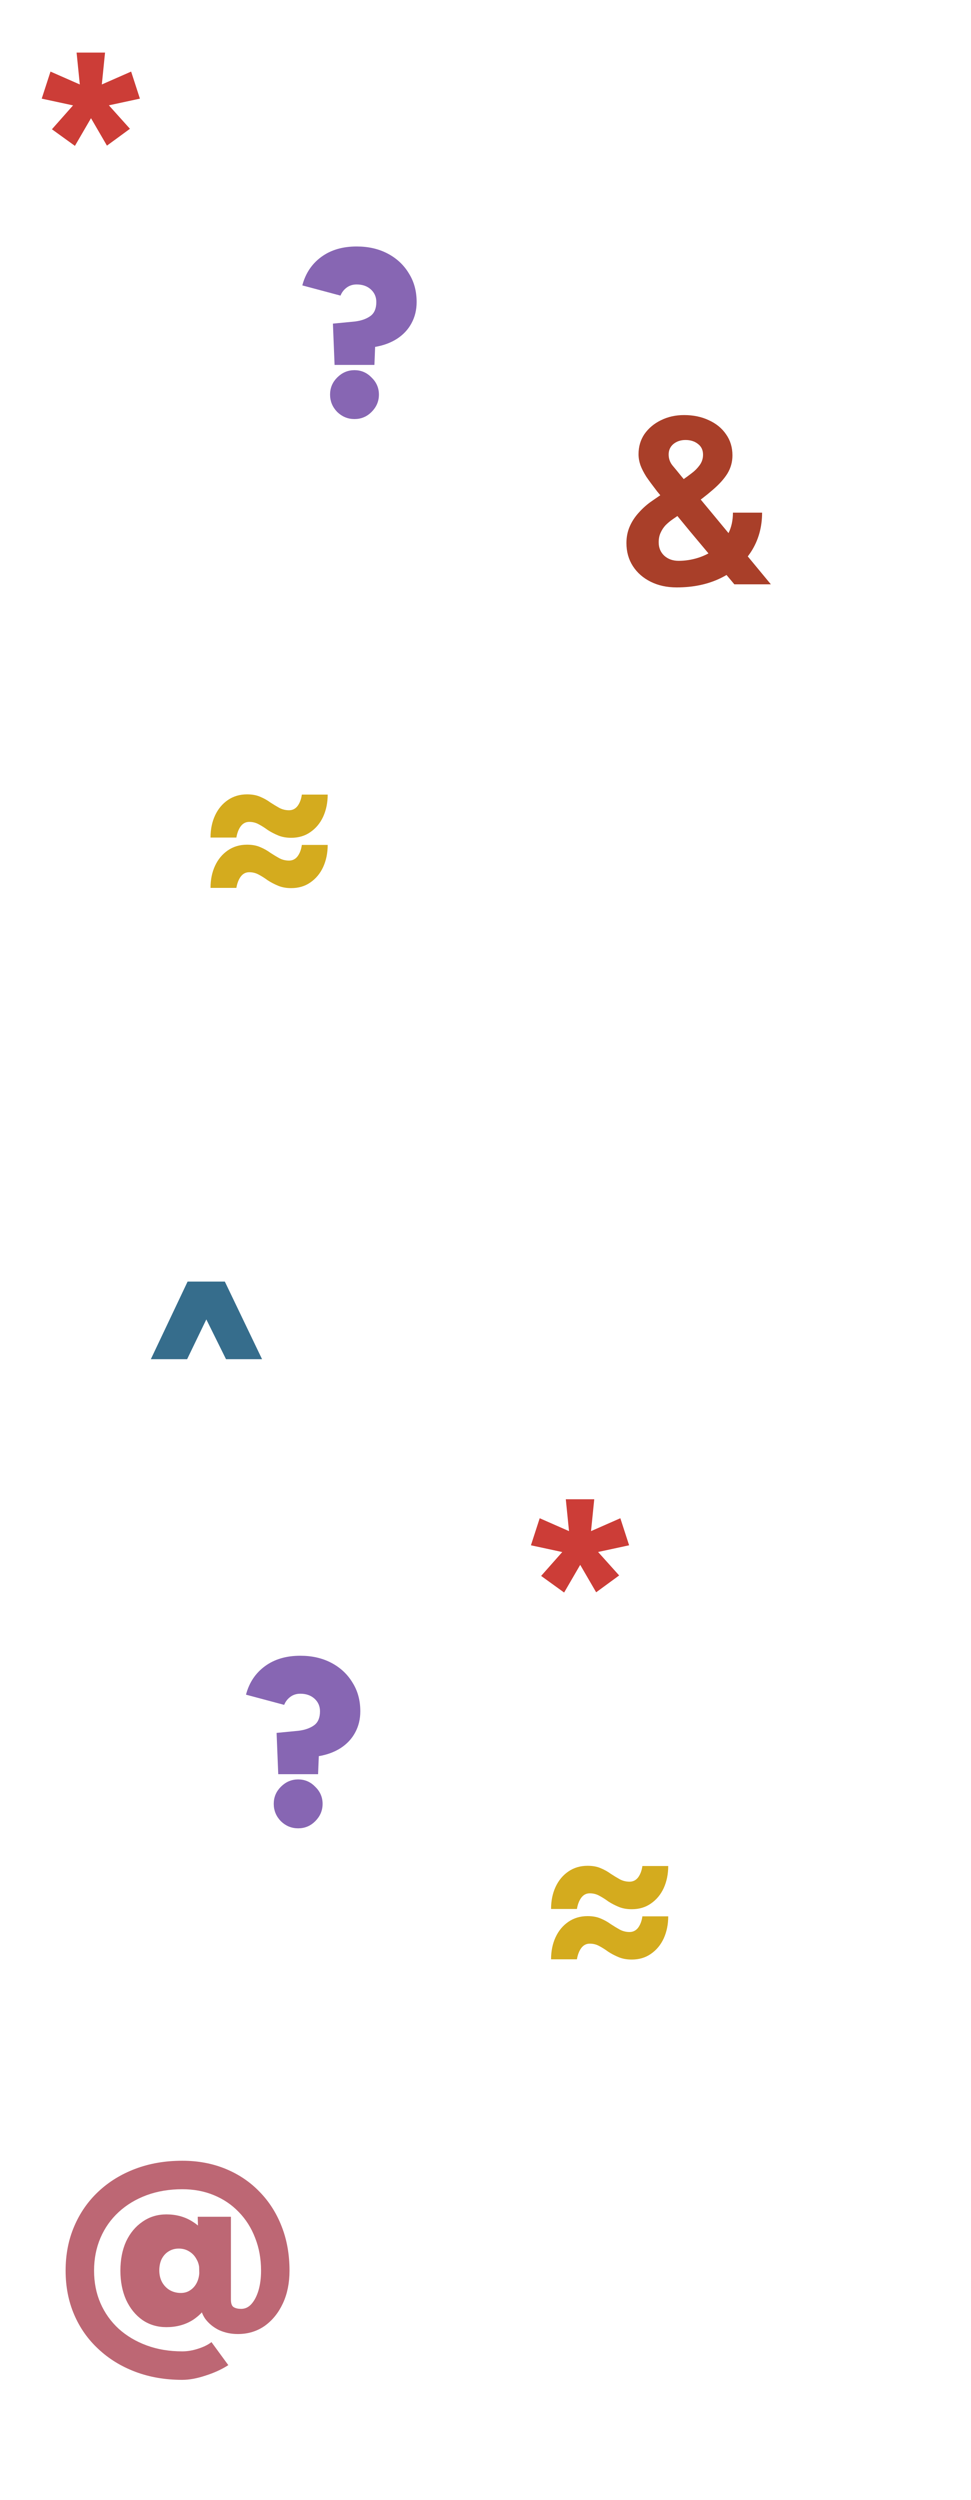 <svg width="131" height="337" viewBox="0 0 131 337" fill="none" xmlns="http://www.w3.org/2000/svg">
<path d="M85.225 257.352C84.563 257.352 83.977 257.245 83.465 257.032C82.953 256.819 82.483 256.573 82.057 256.296C81.651 255.997 81.246 255.741 80.841 255.528C80.457 255.315 80.03 255.208 79.561 255.208C79.091 255.208 78.707 255.411 78.409 255.816C78.131 256.2 77.939 256.701 77.833 257.32H74.345C74.345 256.211 74.547 255.219 74.953 254.344C75.358 253.469 75.934 252.776 76.681 252.264C77.427 251.752 78.291 251.496 79.273 251.496C79.955 251.496 80.542 251.603 81.033 251.816C81.545 252.029 82.003 252.285 82.409 252.584C82.835 252.861 83.241 253.107 83.625 253.32C84.03 253.533 84.467 253.64 84.937 253.64C85.406 253.64 85.79 253.448 86.089 253.064C86.387 252.659 86.579 252.147 86.665 251.528H90.153C90.153 252.616 89.95 253.608 89.545 254.504C89.139 255.379 88.563 256.072 87.817 256.584C87.091 257.096 86.227 257.352 85.225 257.352ZM85.225 264.136C84.563 264.136 83.977 264.029 83.465 263.816C82.953 263.603 82.483 263.357 82.057 263.08C81.651 262.781 81.246 262.525 80.841 262.312C80.457 262.099 80.03 261.992 79.561 261.992C79.091 261.992 78.707 262.195 78.409 262.6C78.131 262.984 77.939 263.485 77.833 264.104H74.345C74.345 262.995 74.547 262.003 74.953 261.128C75.358 260.253 75.934 259.56 76.681 259.048C77.427 258.536 78.291 258.28 79.273 258.28C79.955 258.28 80.542 258.387 81.033 258.6C81.545 258.813 82.003 259.069 82.409 259.368C82.835 259.645 83.241 259.891 83.625 260.104C84.03 260.317 84.467 260.424 84.937 260.424C85.406 260.424 85.79 260.232 86.089 259.848C86.387 259.443 86.579 258.931 86.665 258.312H90.153C90.153 259.4 89.95 260.392 89.545 261.288C89.139 262.163 88.563 262.856 87.817 263.368C87.091 263.88 86.227 264.136 85.225 264.136Z" fill="#D4AB1E"/>
<path d="M39.282 112.93C38.621 112.93 38.034 112.823 37.522 112.61C37.01 112.397 36.541 112.151 36.114 111.874C35.709 111.575 35.304 111.319 34.898 111.106C34.514 110.893 34.088 110.786 33.618 110.786C33.149 110.786 32.765 110.989 32.466 111.394C32.189 111.778 31.997 112.279 31.89 112.898H28.402C28.402 111.789 28.605 110.797 29.01 109.922C29.416 109.047 29.992 108.354 30.738 107.842C31.485 107.33 32.349 107.074 33.33 107.074C34.013 107.074 34.6 107.181 35.09 107.394C35.602 107.607 36.061 107.863 36.466 108.162C36.893 108.439 37.298 108.685 37.682 108.898C38.088 109.111 38.525 109.218 38.994 109.218C39.464 109.218 39.848 109.026 40.146 108.642C40.445 108.237 40.637 107.725 40.722 107.106H44.21C44.21 108.194 44.008 109.186 43.602 110.082C43.197 110.957 42.621 111.65 41.874 112.162C41.149 112.674 40.285 112.93 39.282 112.93ZM39.282 119.714C38.621 119.714 38.034 119.607 37.522 119.394C37.01 119.181 36.541 118.935 36.114 118.658C35.709 118.359 35.304 118.103 34.898 117.89C34.514 117.677 34.088 117.57 33.618 117.57C33.149 117.57 32.765 117.773 32.466 118.178C32.189 118.562 31.997 119.063 31.89 119.682H28.402C28.402 118.573 28.605 117.581 29.01 116.706C29.416 115.831 29.992 115.138 30.738 114.626C31.485 114.114 32.349 113.858 33.33 113.858C34.013 113.858 34.6 113.965 35.09 114.178C35.602 114.391 36.061 114.647 36.466 114.946C36.893 115.223 37.298 115.469 37.682 115.682C38.088 115.895 38.525 116.002 38.994 116.002C39.464 116.002 39.848 115.81 40.146 115.426C40.445 115.021 40.637 114.509 40.722 113.89H44.21C44.21 114.978 44.008 115.97 43.602 116.866C43.197 117.741 42.621 118.434 41.874 118.946C41.149 119.458 40.285 119.714 39.282 119.714Z" fill="#D4AB1E"/>
<path d="M24.595 320.79C22.291 320.79 20.179 320.428 18.259 319.702C16.339 318.977 14.675 317.953 13.267 316.63C11.859 315.329 10.771 313.782 10.003 311.99C9.235 310.198 8.851 308.225 8.851 306.07C8.851 303.894 9.235 301.91 10.003 300.118C10.771 298.305 11.859 296.737 13.267 295.414C14.675 294.092 16.339 293.068 18.259 292.342C20.179 291.617 22.291 291.254 24.595 291.254C26.707 291.254 28.649 291.617 30.419 292.342C32.19 293.068 33.715 294.092 34.995 295.414C36.297 296.737 37.299 298.305 38.003 300.118C38.707 301.91 39.059 303.894 39.059 306.07H35.219C35.219 304.47 34.953 302.998 34.419 301.654C33.907 300.31 33.171 299.148 32.211 298.166C31.273 297.185 30.153 296.428 28.851 295.894C27.571 295.361 26.153 295.094 24.595 295.094C22.846 295.094 21.246 295.361 19.795 295.894C18.345 296.428 17.086 297.185 16.019 298.166C14.953 299.148 14.131 300.31 13.555 301.654C12.979 302.998 12.691 304.47 12.691 306.07C12.691 307.67 12.979 309.132 13.555 310.454C14.131 311.777 14.953 312.929 16.019 313.91C17.086 314.87 18.345 315.617 19.795 316.15C21.246 316.684 22.846 316.95 24.595 316.95C25.278 316.95 25.982 316.833 26.707 316.598C27.454 316.364 28.062 316.065 28.531 315.702L30.803 318.806C29.907 319.382 28.883 319.852 27.731 320.214C26.579 320.598 25.534 320.79 24.595 320.79ZM22.451 313.686C21.235 313.686 20.158 313.366 19.219 312.726C18.281 312.065 17.545 311.158 17.011 310.006C16.499 308.854 16.243 307.542 16.243 306.07C16.243 304.577 16.499 303.265 17.011 302.134C17.545 301.004 18.281 300.118 19.219 299.478C20.158 298.817 21.235 298.486 22.451 298.486C23.795 298.486 24.979 298.817 26.003 299.478C27.027 300.118 27.827 301.004 28.403 302.134C29.001 303.265 29.299 304.577 29.299 306.07C29.299 307.542 29.001 308.854 28.403 310.006C27.827 311.158 27.027 312.065 26.003 312.726C24.979 313.366 23.795 313.686 22.451 313.686ZM24.403 309.078C24.894 309.078 25.321 308.95 25.683 308.694C26.067 308.438 26.366 308.086 26.579 307.638C26.793 307.19 26.899 306.668 26.899 306.07C26.899 305.473 26.771 304.961 26.515 304.534C26.281 304.086 25.95 303.734 25.523 303.478C25.118 303.222 24.649 303.094 24.115 303.094C23.603 303.094 23.145 303.222 22.739 303.478C22.355 303.713 22.046 304.054 21.811 304.502C21.598 304.95 21.491 305.462 21.491 306.038C21.491 306.636 21.619 307.169 21.875 307.638C22.131 308.086 22.473 308.438 22.899 308.694C23.347 308.95 23.849 309.078 24.403 309.078ZM32.083 314.614C31.166 314.614 30.313 314.433 29.523 314.07C28.755 313.686 28.137 313.174 27.667 312.534C27.219 311.873 26.995 311.126 26.995 310.294L31.155 309.974C31.155 310.508 31.283 310.849 31.539 310.998C31.795 311.148 32.126 311.222 32.531 311.222C33.065 311.222 33.523 311.009 33.907 310.582C34.313 310.134 34.633 309.526 34.867 308.758C35.102 307.969 35.219 307.073 35.219 306.07H39.059C39.059 307.734 38.761 309.206 38.163 310.486C37.566 311.766 36.745 312.78 35.699 313.526C34.654 314.252 33.449 314.614 32.083 314.614ZM26.995 310.294L26.675 298.806H31.155V309.974L26.995 310.294Z" fill="#BD6774"/>
<path d="M30.493 183.213L25.309 172.749H30.333L35.357 183.213H30.493ZM20.349 183.213L25.309 172.749H30.301L25.245 183.213H20.349Z" fill="#366D8C"/>
<path d="M45.138 49.191L44.914 43.623L47.89 43.335C48.743 43.229 49.437 42.983 49.97 42.599C50.504 42.215 50.77 41.586 50.77 40.711C50.77 40.029 50.525 39.463 50.034 39.015C49.544 38.567 48.904 38.343 48.114 38.343C47.581 38.343 47.122 38.493 46.738 38.791C46.376 39.069 46.109 39.421 45.938 39.847L40.786 38.471C41.213 36.85 42.066 35.57 43.346 34.631C44.626 33.693 46.215 33.223 48.114 33.223C49.693 33.223 51.09 33.543 52.306 34.183C53.522 34.823 54.471 35.709 55.154 36.839C55.858 37.949 56.21 39.239 56.21 40.711C56.21 41.778 55.975 42.738 55.506 43.591C55.058 44.423 54.407 45.117 53.554 45.671C52.722 46.205 51.741 46.567 50.61 46.759L50.514 49.191H45.138ZM47.826 56.487C46.93 56.487 46.151 56.167 45.49 55.527C44.85 54.866 44.53 54.087 44.53 53.191C44.53 52.295 44.85 51.527 45.49 50.887C46.151 50.226 46.93 49.895 47.826 49.895C48.722 49.895 49.49 50.226 50.13 50.887C50.791 51.527 51.122 52.295 51.122 53.191C51.122 54.087 50.791 54.866 50.13 55.527C49.49 56.167 48.722 56.487 47.826 56.487Z" fill="#8766B3"/>
<path d="M37.538 239.151L37.315 233.583L40.291 233.295C41.144 233.188 41.837 232.943 42.371 232.559C42.904 232.175 43.171 231.545 43.171 230.671C43.171 229.988 42.925 229.423 42.435 228.975C41.944 228.527 41.304 228.303 40.515 228.303C39.981 228.303 39.523 228.452 39.139 228.751C38.776 229.028 38.509 229.38 38.339 229.807L33.187 228.431C33.613 226.809 34.467 225.529 35.746 224.591C37.026 223.652 38.616 223.183 40.515 223.183C42.093 223.183 43.491 223.503 44.707 224.143C45.923 224.783 46.872 225.668 47.555 226.799C48.259 227.908 48.611 229.199 48.611 230.671C48.611 231.737 48.376 232.697 47.907 233.551C47.459 234.383 46.808 235.076 45.955 235.631C45.123 236.164 44.141 236.527 43.011 236.719L42.914 239.151H37.538ZM40.227 246.447C39.331 246.447 38.552 246.127 37.891 245.487C37.251 244.825 36.931 244.047 36.931 243.151C36.931 242.255 37.251 241.487 37.891 240.847C38.552 240.185 39.331 239.855 40.227 239.855C41.123 239.855 41.891 240.185 42.531 240.847C43.192 241.487 43.523 242.255 43.523 243.151C43.523 244.047 43.192 244.825 42.531 245.487C41.891 246.127 41.123 246.447 40.227 246.447Z" fill="#8766B3"/>
<path d="M80.428 214.632L77.228 209.128L79.276 207.624L83.532 212.36L80.428 214.632ZM76.108 214.664L73.004 212.424L77.228 207.656L79.308 209.16L76.108 214.664ZM77.868 209.64L71.628 208.296L72.812 204.648L78.636 207.208L77.868 209.64ZM76.972 208.424L76.332 202.088H80.172L79.532 208.424H76.972ZM78.636 209.64L77.868 207.208L83.692 204.648L84.876 208.296L78.636 209.64Z" fill="#CC3D37"/>
<path d="M14.428 19.632L11.228 14.128L13.276 12.624L17.532 17.36L14.428 19.632ZM10.108 19.664L7.004 17.424L11.228 12.656L13.308 14.16L10.108 19.664ZM11.868 14.64L5.628 13.296L6.812 9.648L12.636 12.208L11.868 14.64ZM10.972 13.424L10.332 7.088H14.172L13.532 13.424H10.972ZM12.636 14.64L11.868 12.208L17.692 9.648L18.876 13.296L12.636 14.64Z" fill="#CC3D37"/>
<path d="M91.297 79.18C89.975 79.18 88.801 78.924 87.777 78.412C86.753 77.9 85.953 77.196 85.377 76.3C84.801 75.404 84.513 74.37 84.513 73.196C84.513 72.385 84.663 71.639 84.961 70.956C85.26 70.273 85.676 69.644 86.209 69.068C86.743 68.471 87.34 67.948 88.001 67.5L92.225 64.588C92.567 64.353 92.929 64.087 93.313 63.788C93.719 63.489 94.071 63.138 94.369 62.732C94.689 62.306 94.849 61.825 94.849 61.292C94.849 60.673 94.625 60.194 94.177 59.852C93.729 59.489 93.164 59.308 92.481 59.308C91.841 59.308 91.297 59.489 90.849 59.852C90.423 60.215 90.209 60.684 90.209 61.26C90.209 61.815 90.38 62.306 90.721 62.732C91.063 63.138 91.457 63.617 91.905 64.172L96.161 69.292L104.001 78.764H99.073L93.121 71.66L88.641 66.22C88.065 65.474 87.585 64.823 87.201 64.268C86.839 63.692 86.572 63.169 86.401 62.7C86.231 62.209 86.145 61.719 86.145 61.228C86.145 60.204 86.412 59.297 86.945 58.508C87.5 57.719 88.236 57.1 89.153 56.652C90.092 56.183 91.137 55.948 92.289 55.948C93.548 55.948 94.668 56.183 95.649 56.652C96.631 57.1 97.399 57.73 97.953 58.54C98.529 59.351 98.817 60.3 98.817 61.388C98.817 62.263 98.593 63.074 98.145 63.82C97.697 64.546 97.036 65.281 96.161 66.028C95.308 66.775 94.263 67.575 93.025 68.428L90.753 69.996C90.412 70.231 90.092 70.498 89.793 70.796C89.516 71.095 89.292 71.436 89.121 71.82C88.951 72.183 88.865 72.609 88.865 73.1C88.865 73.826 89.111 74.423 89.601 74.892C90.113 75.362 90.764 75.596 91.553 75.596C92.449 75.596 93.335 75.457 94.209 75.18C95.084 74.903 95.873 74.487 96.577 73.932C97.303 73.377 97.868 72.695 98.273 71.884C98.679 71.073 98.881 70.145 98.881 69.1H102.817C102.817 71.063 102.327 72.812 101.345 74.348C100.364 75.863 99.009 77.047 97.281 77.9C95.553 78.754 93.559 79.18 91.297 79.18Z" fill="#A93F29"/>
</svg>
